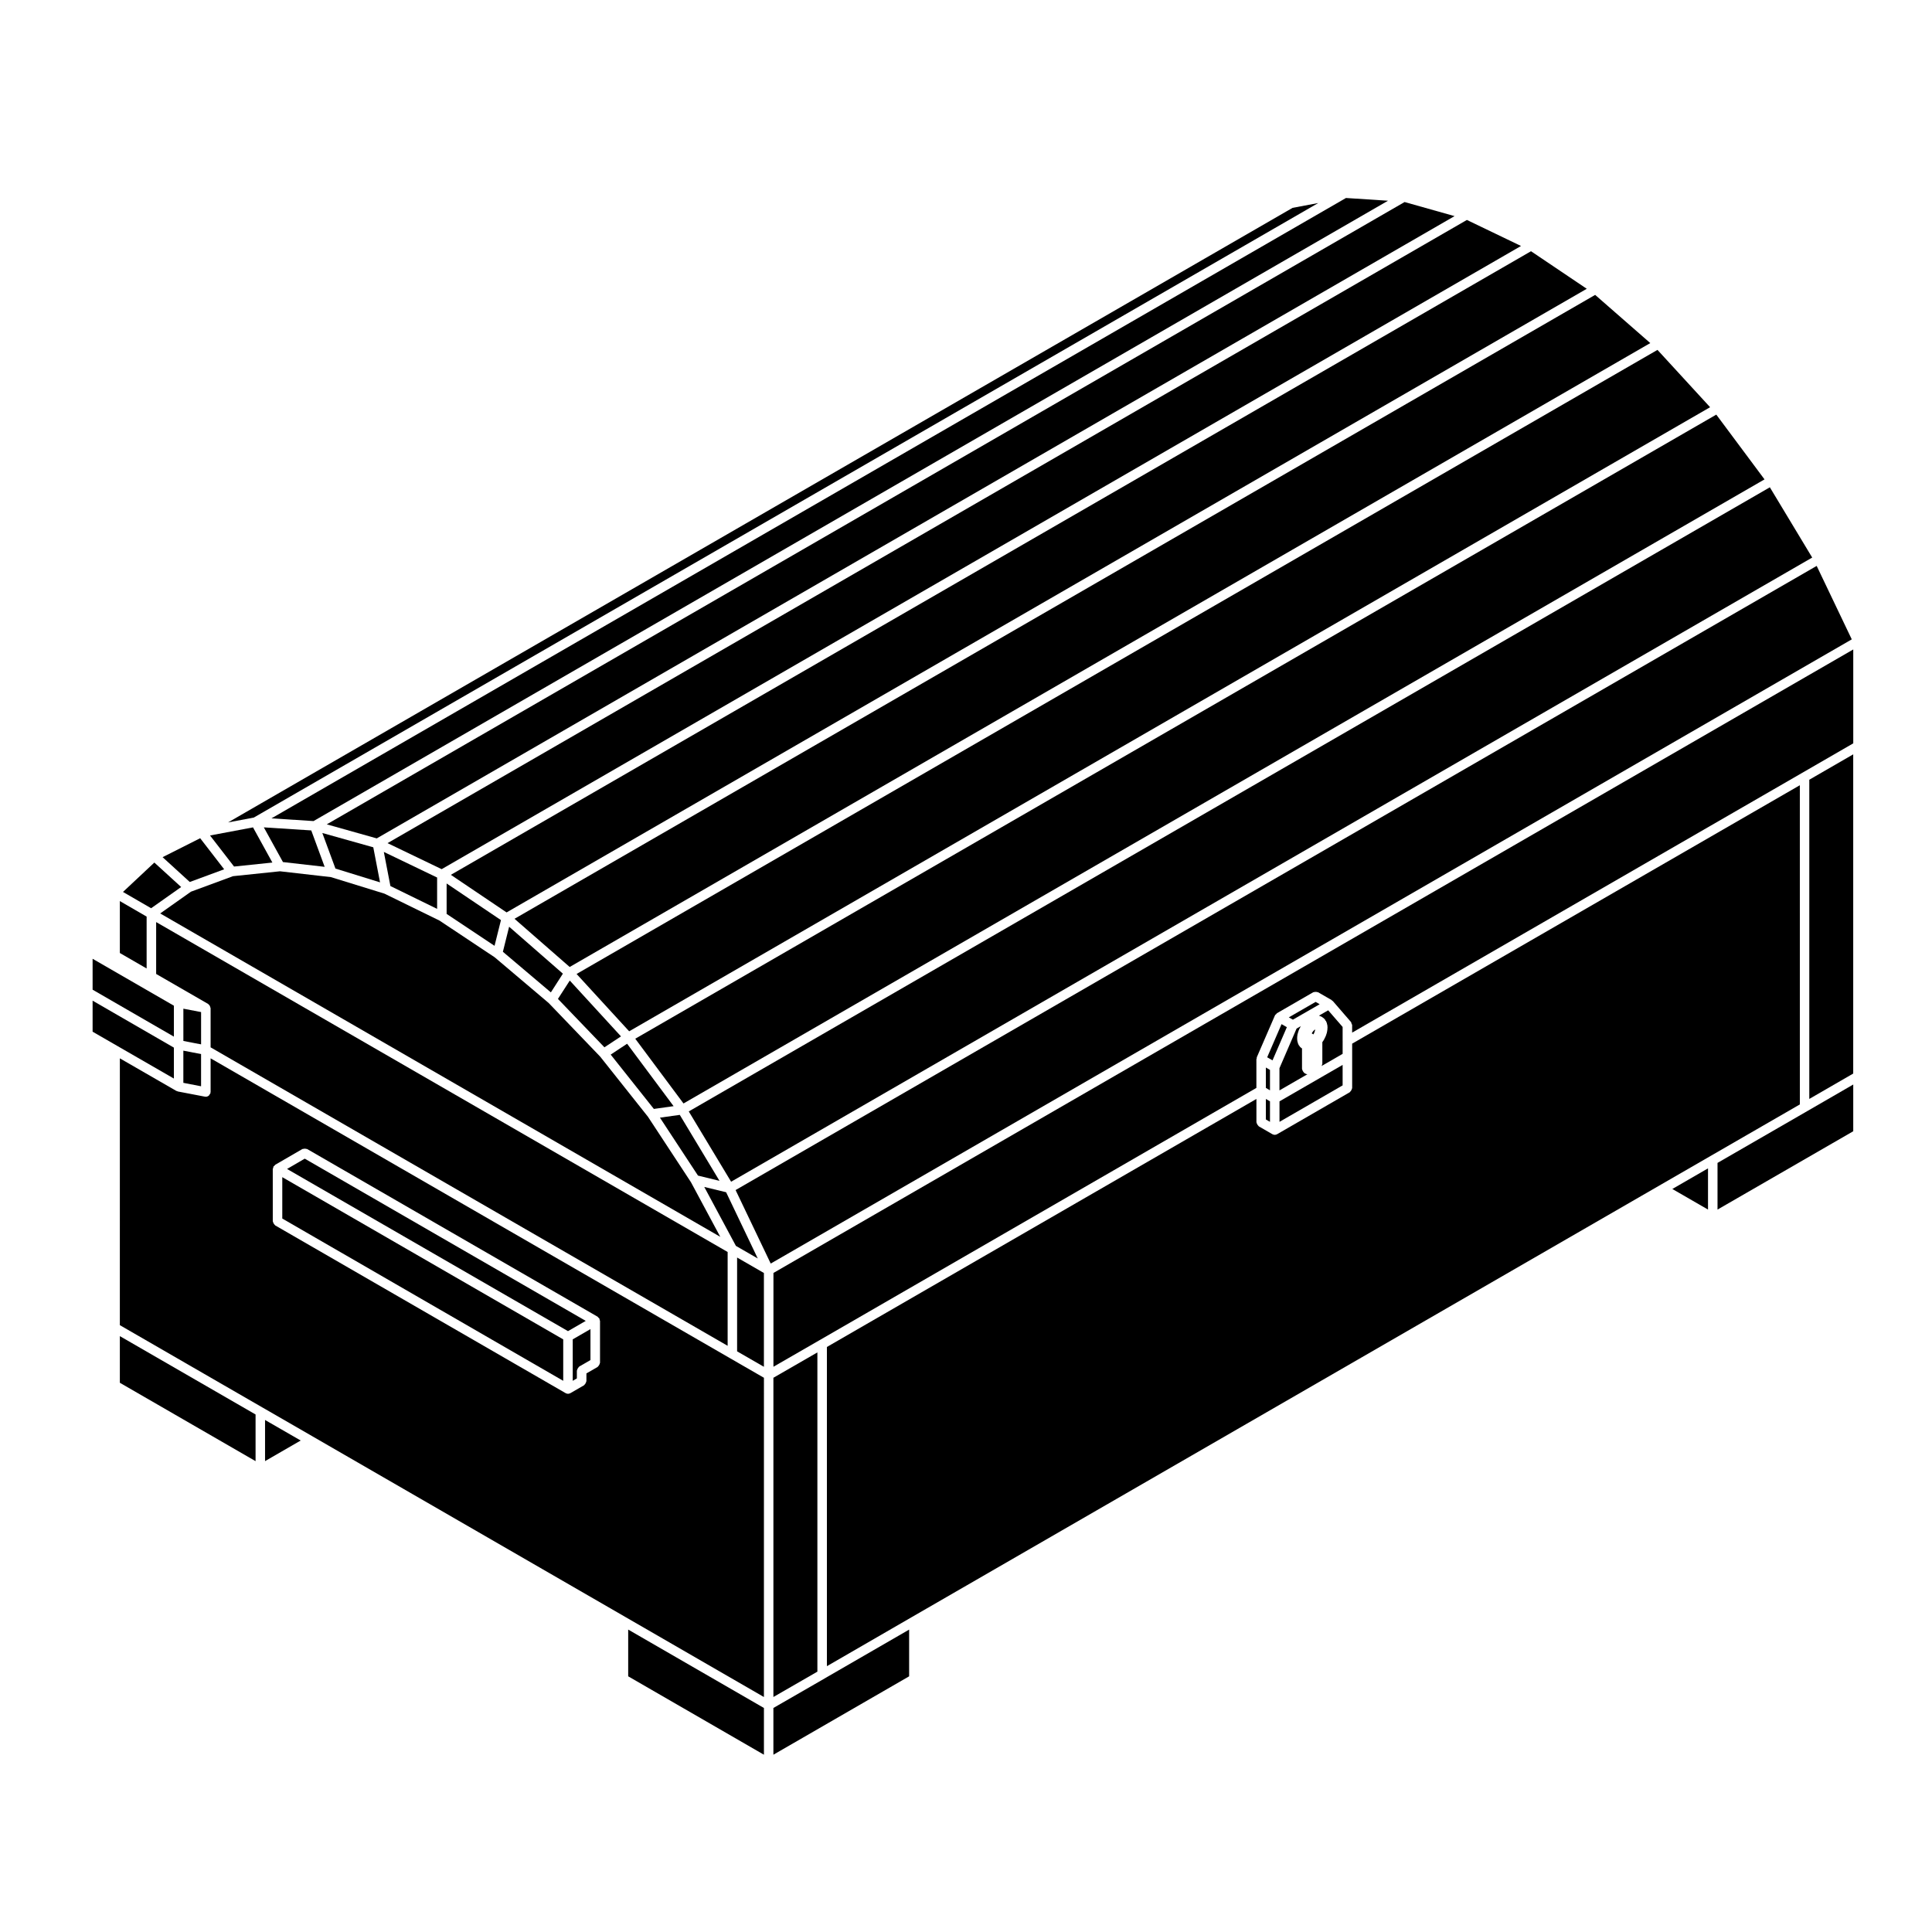 <?xml version="1.0" encoding="UTF-8"?>
<!-- Uploaded to: ICON Repo, www.iconrepo.com, Generator: ICON Repo Mixer Tools -->
<svg fill="#000000" width="800px" height="800px" version="1.1" viewBox="144 144 512 512" xmlns="http://www.w3.org/2000/svg">
 <g>
  <path d="m499.81 419.84v-3.688l-3.824-4.41-2.453 1.41 0.465 0.18c0.031 0.012 0.039 0.047 0.07 0.059s0.059-0.004 0.09 0.012l0.301 0.168c0.066 0.035 0.066 0.105 0.121 0.152 0.051 0.039 0.125 0.023 0.176 0.074l0.395 0.414c0.066 0.07 0.051 0.156 0.09 0.23 0.051 0.07 0.137 0.098 0.176 0.172l0.238 0.59c0.031 0.066-0.02 0.125 0 0.191 0.016 0.066 0.082 0.098 0.09 0.16l0.07 0.734c0.004 0.055-0.039 0.09-0.047 0.145-0.004 0.051 0.047 0.09 0.035 0.137l-0.109 0.848c-0.004 0.047-0.047 0.07-0.055 0.105-0.012 0.035 0.02 0.07 0.012 0.105l-0.289 0.887c-0.012 0.039-0.055 0.059-0.07 0.102-0.012 0.023 0.012 0.055-0.012 0.086l-0.434 0.867c-0.02 0.035-0.059 0.055-0.082 0.086-0.02 0.031 0 0.059-0.02 0.086l-0.312 0.438v5.793c0 0.059-0.059 0.102-0.07 0.156-0.016 0.145-0.07 0.258-0.137 0.383l5.586-3.231 0.004-3.441z"/>
  <path d="m479.47 440.67 1.086 0.629v-5.434l-1.086-0.633z"/>
  <path d="m623.48 435.23 11.641-6.727v-84.594l-11.641 6.727z"/>
  <path d="m599.16 452.18v12.371l35.969-20.758v-12.383l-12.27 7.094z"/>
  <path d="m348.96 506.21 12.281-7.078h0.004l115.71-66.824v-7.598c0-0.098 0.082-0.152 0.102-0.242 0.016-0.09-0.035-0.172 0-0.262l4.812-11.098c0.012-0.023 0.039-0.031 0.055-0.055 0.016-0.023-0.004-0.051 0.012-0.074 0.059-0.105 0.18-0.121 0.262-0.203 0.082-0.086 0.102-0.203 0.203-0.262l9.629-5.562c0.051-0.031 0.105 0 0.156-0.02 0.156-0.07 0.301-0.066 0.473-0.066 0.168 0 0.309-0.004 0.465 0.066 0.051 0.02 0.105-0.012 0.168 0.02l3.602 2.074c0.07 0.039 0.082 0.121 0.133 0.172 0.055 0.047 0.141 0.039 0.191 0.098l4.805 5.551c0.105 0.117 0.086 0.277 0.137 0.414 0.055 0.141 0.172 0.258 0.172 0.414v1.984l119.27-68.844 13.531-7.82v-24.879l-286.16 165.23-0.004 24.863z"/>
  <path d="m479.47 432.31 1.086 0.637v-5.406l-1.086-0.637z"/>
  <path d="m485.55 413.61 1.078 0.613 7.102-4.09-1.074-0.621z"/>
  <path d="m479.82 424.19 1.41 0.82 3.801-8.797-1.406-0.805z"/>
  <path d="m483.08 432.96 7.402-4.273c-0.172-0.02-0.344-0.051-0.492-0.137 0 0-0.012 0-0.012-0.004l-0.309-0.176c-0.051-0.031-0.051-0.098-0.102-0.125-0.125-0.105-0.195-0.227-0.277-0.371-0.09-0.145-0.156-0.266-0.18-0.43-0.004-0.059-0.066-0.098-0.066-0.152v-5.426c-0.023-0.016-0.031-0.055-0.051-0.074-0.051-0.031-0.105-0.02-0.145-0.059l-0.398-0.383c-0.047-0.039-0.035-0.105-0.07-0.156-0.074-0.09-0.172-0.152-0.223-0.266l-0.246-0.598c-0.031-0.066 0.012-0.125 0-0.191-0.02-0.07-0.09-0.109-0.098-0.18l-0.055-0.621c0-0.004 0.004-0.012 0.004-0.012 0-0.004-0.004-0.004-0.004-0.012l-0.012-0.137c0-0.051 0.039-0.082 0.039-0.125 0.004-0.051-0.039-0.074-0.031-0.121l0.023-0.207 0.082-0.625c0.004-0.051 0.055-0.074 0.066-0.117 0.012-0.051-0.02-0.09-0.004-0.133l0.098-0.281 0.176-0.57c0.016-0.039 0.059-0.051 0.074-0.09s-0.004-0.074 0.012-0.105l0.434-0.848c0.004-0.012 0.016-0.012 0.016-0.02l-1.125 0.648-4.535 10.504v5.871z"/>
  <path d="m199.66 365.41 6.367 8.234 10.156-1.059-5.133-9.32z"/>
  <path d="m326.53 438.54 11.223 18.629 286.5-165.41-11.223-18.621z"/>
  <path d="m197.29 412.21-4.695-0.898v8.547l3.07 0.598 0.004 0.008 1.621 0.297z"/>
  <path d="m195.18 422.94-2.59-0.508v8.531l4.695 0.91v-8.547l-2.086-0.387z"/>
  <path d="m213.92 363.26 5.066 9.195 11.051 1.262-3.551-9.648z"/>
  <path d="m199.29 410.21c0.074 0.059 0.141 0.105 0.203 0.176 0.074 0.09 0.102 0.176 0.145 0.281 0.055 0.117 0.098 0.211 0.109 0.336 0.004 0.059 0.066 0.102 0.066 0.156v10.398l137.02 79.098v-24.863l-151.45-87.434v13.75l13.805 7.965c0.055 0.031 0.055 0.102 0.105 0.137z"/>
  <path d="m346.45 596.63-35.973-20.777v12.387l35.973 20.777z"/>
  <path d="m295.78 509.93 1.094-0.637v-2.055c0-0.059 0.055-0.102 0.066-0.156 0.02-0.168 0.098-0.289 0.18-0.434 0.086-0.141 0.152-0.266 0.281-0.363 0.051-0.039 0.051-0.105 0.105-0.137l2.973-1.715v-8.207l-4.699 2.715z"/>
  <path d="m293.26 498.95-74.453-42.992v10.969l74.453 43.004z"/>
  <path d="m299.23 494.05-74.469-42.992-4.695 2.727 74.457 42.98z"/>
  <path d="m192.01 379.07-7.106-6.484-8.312 7.789 7.457 4.316z"/>
  <path d="m190.08 410.52-21.539-12.434v8.191l21.539 12.441z"/>
  <path d="m175.76 391.74v4.816l7.098 4.102v-13.75l-7.098-4.113z"/>
  <path d="m190.08 421.63-21.539-12.445v8.223l21.539 12.418z"/>
  <path d="m175.76 510.45 35.969 20.77v-12.367l-35.969-20.766z"/>
  <path d="m214.24 531.21 9.449-5.457-8.336-4.805-1.113-0.641z"/>
  <path d="m596.64 453.63-9.457 5.461 9.457 5.457z"/>
  <path d="m363.14 500.96v84.594l22.43-12.969 211.71-122.22 23.699-13.68-0.004-84.59-118.64 68.484v11.789c0 0.059-0.059 0.102-0.07 0.156-0.02 0.168-0.09 0.289-0.176 0.43-0.086 0.145-0.145 0.273-0.289 0.367-0.047 0.039-0.051 0.105-0.102 0.137l-19.246 11.117h-0.004c-0.191 0.105-0.406 0.168-0.625 0.168-0.215 0-0.434-0.059-0.625-0.168h-0.004l-3.602-2.082c-0.055-0.035-0.059-0.102-0.105-0.137-0.125-0.102-0.195-0.227-0.289-0.371-0.082-0.141-0.152-0.258-0.176-0.422-0.004-0.059-0.059-0.102-0.059-0.156v-6.176z"/>
  <path d="m483.08 441.3 16.73-9.664v-5.426l-16.73 9.656z"/>
  <path d="m362.5 588.83-13.543 7.801v12.387l35.973-20.777v-12.379l-22.43 12.961z"/>
  <path d="m175.76 495.18 37.855 21.855h0.004l13.23 7.629v0.004l82.996 47.918 36.602 21.141 0.004-84.605-8.988-5.184-137.65-79.469v8.922c0 0.047-0.047 0.07-0.047 0.117-0.004 0.039 0.031 0.082 0.023 0.117-0.031 0.176-0.156 0.289-0.25 0.422-0.055 0.09-0.074 0.188-0.152 0.258-0.227 0.207-0.516 0.344-0.832 0.344-0.082 0-0.156-0.012-0.238-0.02l-7.219-1.383c-0.047-0.012-0.059-0.059-0.105-0.07-0.09-0.031-0.191-0.031-0.281-0.082l-14.949-8.621zm40.531-41.398c0-0.059 0.055-0.102 0.066-0.156 0.016-0.109 0.039-0.195 0.086-0.309 0.02-0.055-0.004-0.109 0.02-0.168 0.031-0.051 0.098-0.055 0.133-0.105 0.07-0.09 0.133-0.152 0.223-0.223 0.047-0.039 0.051-0.105 0.105-0.137l7.211-4.18c0.055-0.031 0.117 0 0.176-0.02 0.152-0.066 0.281-0.059 0.441-0.066 0.172 0 0.312-0.004 0.473 0.066 0.055 0.02 0.117-0.012 0.172 0.02l76.988 44.445c0.051 0.031 0.055 0.102 0.105 0.137 0.09 0.07 0.156 0.133 0.223 0.223 0.035 0.051 0.105 0.055 0.133 0.105 0.031 0.055 0 0.109 0.02 0.168 0.047 0.105 0.07 0.191 0.082 0.309 0.012 0.059 0.066 0.102 0.066 0.156v11.117c0 0.059-0.055 0.102-0.066 0.156-0.02 0.168-0.098 0.289-0.18 0.434-0.086 0.141-0.152 0.266-0.281 0.363-0.051 0.039-0.051 0.105-0.105 0.137l-2.973 1.715v2.055c0 0.059-0.055 0.102-0.066 0.156-0.02 0.168-0.098 0.289-0.176 0.43-0.086 0.145-0.152 0.273-0.289 0.367-0.047 0.039-0.051 0.105-0.105 0.137l-3.613 2.086h-0.004c-0.191 0.105-0.406 0.168-0.625 0.168-0.215 0-0.434-0.059-0.625-0.168h-0.004l-76.977-44.457c-0.051-0.031-0.055-0.102-0.105-0.137-0.133-0.102-0.203-0.223-0.289-0.367-0.086-0.141-0.156-0.262-0.176-0.43-0.004-0.059-0.066-0.102-0.066-0.156l-0.004-13.871z"/>
  <path d="m339.34 502.12 7.102 4.094v-24.859l-7.102-4.098z"/>
  <path d="m348.96 593.72 11.656-6.715v-84.602l-11.656 6.719z"/>
  <path d="m625.44 293.97-286.5 165.41 9.309 19.477 286.49-165.42z"/>
  <path d="m187.09 371.16 7.203 6.574 9.113-3.363-6.359-8.234z"/>
  <path d="m291.86 408.72 12.32 12.828 4.387-2.894-13.57-14.797z"/>
  <path d="m277.27 396.23 12.715 10.762 3.184-4.961-14.246-12.441z"/>
  <path d="m330.64 458.55 8.383 15.621 5.793 3.34-8.387-17.555z"/>
  <path d="m318.89 440.19 10.086 15.355 5.695 1.387-10.523-17.48z"/>
  <path d="m259.84 384.86v-8.305l-14.121-6.785 1.742 9.039z"/>
  <path d="m305.84 423.48 11.441 14.398 5.231-0.734-12.324-16.543z"/>
  <path d="m312.35 419.27 12.785 17.16 286.48-165.39-12.781-17.164z"/>
  <path d="m218.19 374.9-12.441 1.297-11.141 4.109-8.156 5.766 148.43 85.703-7.769-14.469-11.398-17.352-12.66-15.938-13.652-14.211-14.309-12.113-14.621-9.727-14.594-7.141-14.203-4.383z"/>
  <path d="m229.42 364.75 3.477 9.43 11.816 3.652-1.789-9.289z"/>
  <path d="m262.36 378.13v8.07l12.699 8.453 1.699-6.816z"/>
  <path d="m215.94 360.87 11.148 0.723 284.75-164.4-11.145-0.723z"/>
  <path d="m204.44 361.95 6.824-1.289 282.09-162.86-6.816 1.285z"/>
  <path d="m230.6 362.46 13.242 3.723 285.63-164.91-13.242-3.731z"/>
  <path d="m492.34 417.58 0.133-0.414 0.051-0.344-0.219 0.137-0.289 0.312-0.285 0.383-0.098 0.211 0.426 0.254 0.062-0.074z"/>
  <path d="m263.48 375.84 14.77 9.961 286.26-165.27-14.777-9.953z"/>
  <path d="m280.35 387.49 14.621 12.77 286.37-165.34-14.609-12.77z"/>
  <path d="m296.8 402.11 13.934 15.195 286.46-165.39-13.945-15.191z"/>
  <path d="m246.7 367.44 14.344 6.898 286.04-165.15-14.344-6.898z"/>
 </g>
</svg>
